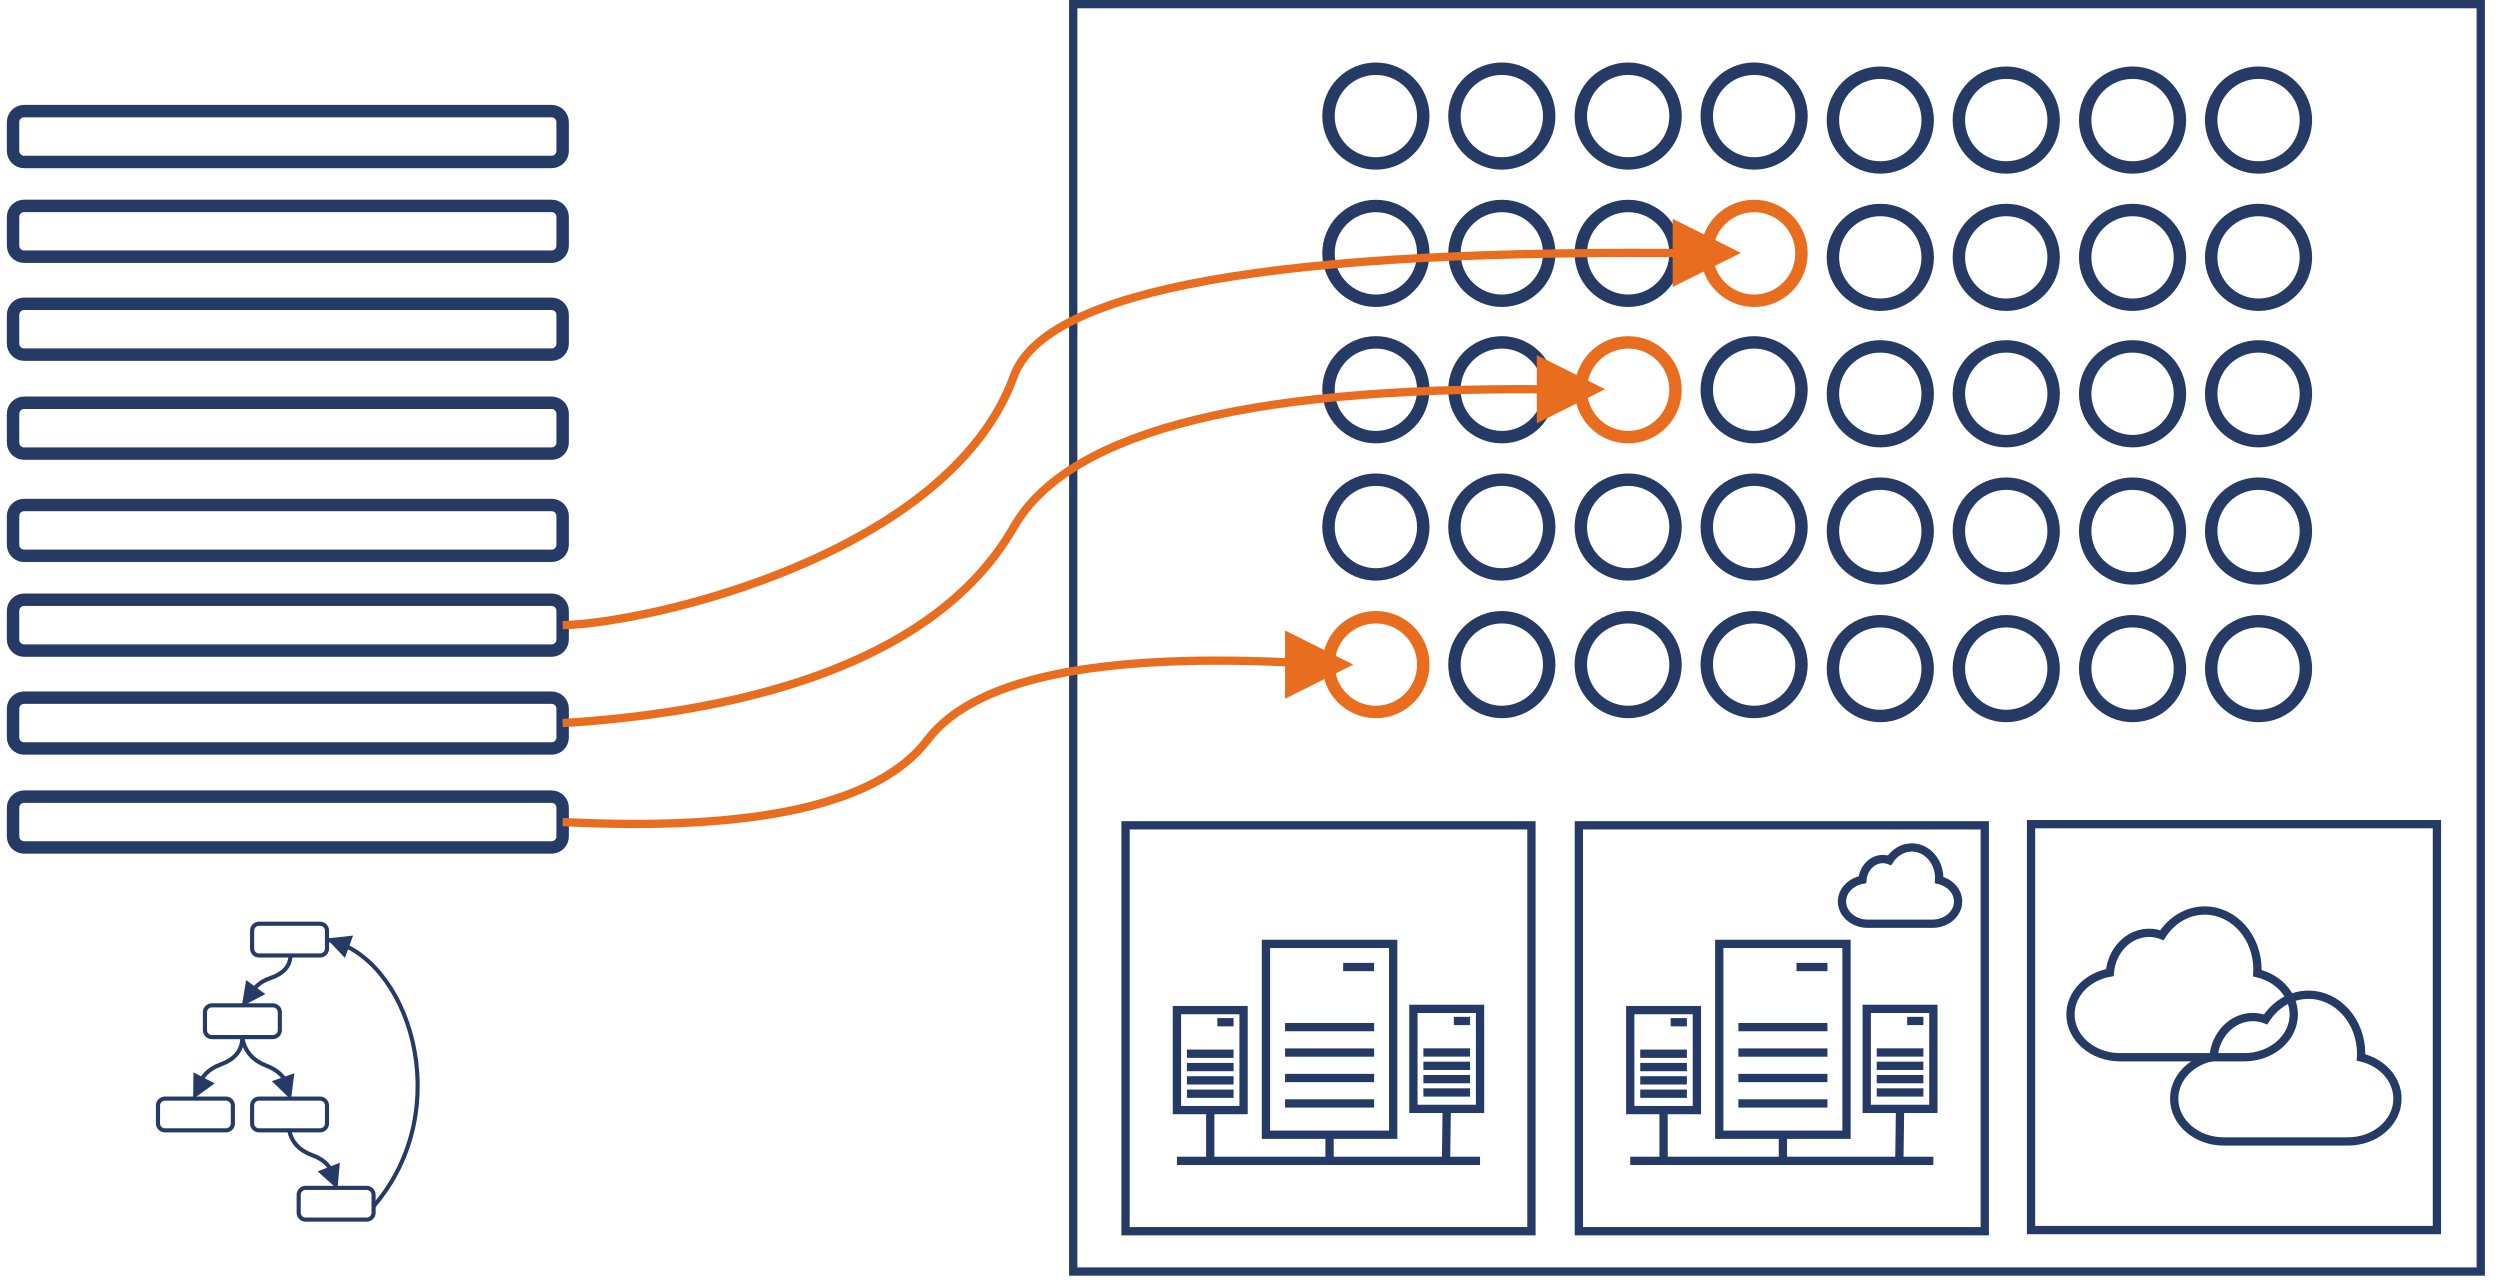 <?xml version="1.0" encoding="UTF-8" standalone="no"?>
<!DOCTYPE svg PUBLIC "-//W3C//DTD SVG 1.1//EN" "http://www.w3.org/Graphics/SVG/1.1/DTD/svg11.dtd">
<svg version="1.1" xmlns="http://www.w3.org/2000/svg" xmlns:xlink="http://www.w3.org/1999/xlink" preserveAspectRatio="xMidYMid meet" viewBox="40.096 182.63 599.93 309.812" width="595.43" height="305.81"><defs><path d="M297.41 183.63L637.03 183.63L637.03 315.55L637.03 489.44L297.41 489.44L297.41 183.63Z" id="a5XyPseaZB"></path><path d="M92.98 447.71C93.9 447.71 94.64 448.46 94.64 449.38C94.64 450.58 94.64 452.51 94.64 453.71C94.64 454.63 93.9 455.37 92.98 455.37C89.7 455.37 81.52 455.37 78.24 455.37C77.32 455.37 76.57 454.63 76.57 453.71C76.57 452.51 76.57 450.58 76.57 449.38C76.57 448.46 77.32 447.71 78.24 447.71C81.52 447.71 89.7 447.71 92.98 447.71Z" id="dpd3TsC4m"></path><path d="M115.68 447.71C116.6 447.71 117.35 448.46 117.35 449.38C117.35 450.58 117.35 452.51 117.35 453.71C117.35 454.63 116.6 455.37 115.68 455.37C112.4 455.37 104.22 455.37 100.94 455.37C100.02 455.37 99.28 454.63 99.28 453.71C99.28 452.51 99.28 450.58 99.28 449.38C99.28 448.46 100.02 447.71 100.94 447.71C104.22 447.71 112.4 447.71 115.68 447.71Z" id="b8WGssOdWg"></path><path d="M126.93 469.25C127.85 469.25 128.59 470 128.59 470.92C128.59 472.12 128.59 474.05 128.59 475.25C128.59 476.17 127.85 476.91 126.93 476.91C123.65 476.91 115.47 476.91 112.19 476.91C111.27 476.91 110.52 476.17 110.52 475.25C110.52 474.05 110.52 472.12 110.52 470.92C110.52 470 111.27 469.25 112.19 469.25C115.47 469.25 123.65 469.25 126.93 469.25Z" id="a2oxjY8vmQ"></path><path d="M104.3 425.21C105.22 425.21 105.97 425.95 105.97 426.87C105.97 428.07 105.97 430 105.97 431.2C105.97 432.12 105.22 432.87 104.3 432.87C101.02 432.87 92.84 432.87 89.56 432.87C88.64 432.87 87.9 432.12 87.9 431.2C87.9 430 87.9 428.07 87.9 426.87C87.9 425.95 88.64 425.21 89.56 425.21C92.84 425.21 101.02 425.21 104.3 425.21Z" id="aCTdJQYhl"></path><path d="M86.2 445.44C86.79 442.58 88.61 440.6 91.68 439.48C95.1 438.24 96.85 436.11 96.93 433.11" id="a6entnexon"></path><path d="M96.91 433.11C97.53 436.3 99.45 438.51 102.69 439.76C106.3 441.15 108.15 443.52 108.23 446.87" id="c1FB7Hu1Wy"></path><path d="M108.23 455.37C108.82 458.23 110.64 460.21 113.71 461.33C117.13 462.57 118.88 464.7 118.96 467.7" id="c2kf3lNyL4"></path><path d="M117.35 409.35C137.01 413.16 149.15 450.05 128.47 473.83" id="a4sJ3MdTba"></path><path d="M120.45 408.73L123.65 408.37L122.66 411.07L121.67 413.77L119.46 411.43L117.26 409.09L120.45 408.73Z" id="pbmHnmZQI"></path><path d="M85.09 444.6L85.14 441.39L87.69 442.71L90.24 444.04L87.64 445.93L85.04 447.81L85.09 444.6Z" id="a2VTHpYDV"></path><path d="M109.06 444.79L109.47 441.6L106.75 442.55L104.04 443.5L106.35 445.74L108.66 447.97L109.06 444.79Z" id="b3AmDRQ0r"></path><path d="M120.16 466.38L120.45 463.18L117.78 464.23L115.1 465.27L117.48 467.42L119.87 469.58L120.16 466.38Z" id="a2JvGjrABz"></path><path d="M115.68 405.52C116.6 405.52 117.35 406.26 117.35 407.18C117.35 408.38 117.35 410.31 117.35 411.51C117.35 412.43 116.6 413.18 115.68 413.18C112.4 413.18 104.22 413.18 100.94 413.18C100.02 413.18 99.28 412.43 99.28 411.51C99.28 410.31 99.28 408.38 99.28 407.18C99.28 406.26 100.02 405.52 100.94 405.52C104.22 405.52 112.4 405.52 115.68 405.52Z" id="hCro5KSbP"></path><path d="M98.66 423.73C99.19 421.29 100.88 419.59 103.7 418.63C106.85 417.57 108.47 415.75 108.54 413.18" id="bdHiOiqgL"></path><path d="M97.31 422.29L97.83 419.12L100.16 420.81L102.48 422.5L99.63 423.98L96.78 425.46L97.31 422.29Z" id="b2BM8DVENa"></path><path d="M442.74 276.68C442.74 282.99 437.62 288.11 431.31 288.11C425 288.11 419.88 282.99 419.88 276.68C419.88 270.37 425 265.24 431.31 265.24C437.62 265.24 442.74 270.37 442.74 276.68Z" id="a8W8gaT2D"></path><path d="M473.13 276.68C473.13 282.99 468.01 288.11 461.7 288.11C455.39 288.11 450.27 282.99 450.27 276.68C450.27 270.37 455.39 265.24 461.7 265.24C468.01 265.24 473.13 270.37 473.13 276.68Z" id="b7pA1cjfqD"></path><path d="M473.13 309.8C473.13 316.11 468.01 321.23 461.7 321.23C455.39 321.23 450.27 316.11 450.27 309.8C450.27 303.49 455.39 298.37 461.7 298.37C468.01 298.37 473.13 303.49 473.13 309.8Z" id="a3tu82j2zy"></path><path d="M442.74 309.8C442.74 316.11 437.62 321.23 431.31 321.23C425 321.23 419.88 316.11 419.88 309.8C419.88 303.49 425 298.37 431.31 298.37C437.62 298.37 442.74 303.49 442.74 309.8Z" id="f4wZBCNRe"></path><path d="M381.87 276.68C381.87 282.99 376.74 288.11 370.43 288.11C364.12 288.11 359 282.99 359 276.68C359 270.37 364.12 265.24 370.43 265.24C376.74 265.24 381.87 270.37 381.87 276.68Z" id="a1QGgyWWgT"></path><path d="M412.26 276.68C412.26 282.99 407.14 288.11 400.83 288.11C394.52 288.11 389.39 282.99 389.39 276.68C389.39 270.37 394.52 265.24 400.83 265.24C407.14 265.24 412.26 270.37 412.26 276.68Z" id="chdc5Ehpc"></path><path d="M412.26 309.8C412.26 316.11 407.14 321.23 400.83 321.23C394.52 321.23 389.39 316.11 389.39 309.8C389.39 303.49 394.52 298.37 400.83 298.37C407.14 298.37 412.26 303.49 412.26 309.8Z" id="d1z9CiNEzS"></path><path d="M381.87 309.8C381.87 316.11 376.74 321.23 370.43 321.23C364.12 321.23 359 316.11 359 309.8C359 303.49 364.12 298.37 370.43 298.37C376.74 298.37 381.87 303.49 381.87 309.8Z" id="btcmNi9YJ"></path><path d="M442.74 342.99C442.74 349.3 437.62 354.42 431.31 354.42C425 354.42 419.88 349.3 419.88 342.99C419.88 336.68 425 331.56 431.31 331.56C437.62 331.56 442.74 336.68 442.74 342.99Z" id="aaU0uEkqf"></path><path d="M473.13 342.99C473.13 349.3 468.01 354.42 461.7 354.42C455.39 354.42 450.27 349.3 450.27 342.99C450.27 336.68 455.39 331.56 461.7 331.56C468.01 331.56 473.13 336.68 473.13 342.99Z" id="a1RjmJmK6J"></path><path d="M381.87 342.99C381.87 349.3 376.74 354.42 370.43 354.42C364.12 354.42 359 349.3 359 342.99C359 336.68 364.12 331.56 370.43 331.56C376.74 331.56 381.87 336.68 381.87 342.99Z" id="dFmzeyRjH"></path><path d="M412.26 342.99C412.26 349.3 407.14 354.42 400.83 354.42C394.52 354.42 389.39 349.3 389.39 342.99C389.39 336.68 394.52 331.56 400.83 331.56C407.14 331.56 412.26 336.68 412.26 342.99Z" id="bO8DeP8np"></path><path d="M310.03 381.77L407.97 381.77L407.97 424.02L407.97 479.71L310.03 479.71L310.03 381.77Z" id="c1OgzPsYP"></path><path d="M343.91 410.38L374.61 410.38L374.61 456.43L343.91 456.43L343.91 410.38Z" id="cvykCLyyn"></path><path d="M370.01 430.46L348.52 430.46" id="a1vLhNbp93"></path><path d="M370.01 436.6L348.52 436.6" id="b10ssQrqSA"></path><path d="M370.01 448.88L348.52 448.88" id="d1MRMGUCu8"></path><path d="M370.01 442.74L348.52 442.74" id="fzO7u1XUh"></path><path d="M395.57 462.73L322.43 462.73" id="h34soPfRp"></path><path d="M359.26 462.73L359.26 456.4" id="a3JQwN0Nvl"></path><path d="M370.01 415.96L362.54 415.96" id="e2BuU0YGyQ"></path><path d="M379.49 426.06L395.57 426.06L395.57 450.19L379.49 450.19L379.49 426.06Z" id="h6cYoBIM7"></path><path d="M393.16 436.58L381.9 436.58" id="c6d2t5SaaT"></path><path d="M393.16 439.8L381.9 439.8" id="a2EAqiYPZR"></path><path d="M393.16 446.23L381.9 446.23" id="bStQvL24a"></path><path d="M393.16 443.01L381.9 443.01" id="mv5JoHnET"></path><path d="M387.36 462.73L387.53 450.17" id="a1bDlglai6"></path><path d="M393.16 428.98L389.25 428.98" id="ahTz3O9mV"></path><path d="M322.43 426.36L338.51 426.36L338.51 450.48L322.43 450.48L322.43 426.36Z" id="e18DM5NRva"></path><path d="M336.1 436.88L324.84 436.88" id="f1jFtzJ4uE"></path><path d="M336.1 440.1L324.84 440.1" id="g1iv8AQ3EA"></path><path d="M336.1 446.53L324.84 446.53" id="g1t0pWg2Rz"></path><path d="M336.1 443.31L324.84 443.31" id="cF0nhot4"></path><path d="M330.47 462.73L330.47 453.61L330.47 450.47" id="c5a8pWWghg"></path><path d="M336.1 429.28L332.19 429.28" id="bg6lGkyKM"></path><path d="M419.41 381.77L517.35 381.77L517.35 424.02L517.35 479.71L419.41 479.71L419.41 381.77Z" id="bjz9I67Gc"></path><path d="M453.29 410.38L483.99 410.38L483.99 456.43L453.29 456.43L453.29 410.38Z" id="b3KeH1V2E"></path><path d="M479.39 430.46L457.9 430.46" id="f5DfEqhUJM"></path><path d="M479.39 436.6L457.9 436.6" id="bZhawvkpS"></path><path d="M479.39 448.88L457.9 448.88" id="a4ji7LBnze"></path><path d="M479.39 442.74L457.9 442.74" id="i4PA5DtQb"></path><path d="M504.95 462.73L431.81 462.73" id="am5FAlMs7"></path><path d="M468.64 462.73L468.64 456.4" id="aHB4nG120"></path><path d="M479.39 415.96L471.92 415.96" id="cFPaUaffz"></path><path d="M488.87 426.06L504.95 426.06L504.95 450.19L488.87 450.19L488.87 426.06Z" id="b7z5FZ0EfT"></path><path d="M502.54 436.58L491.28 436.58" id="a8U9Rc21A"></path><path d="M502.54 439.8L491.28 439.8" id="d4gN9TvEoi"></path><path d="M502.54 446.23L491.28 446.23" id="asVBIcBd5"></path><path d="M502.54 443.01L491.28 443.01" id="ak45ygyQk"></path><path d="M496.74 462.73L496.91 450.17" id="a12AfLEEUp"></path><path d="M502.54 428.98L498.63 428.98" id="a1kJh3MA8c"></path><path d="M431.81 426.36L447.89 426.36L447.89 450.48L431.81 450.48L431.81 426.36Z" id="a3iKWTy1ng"></path><path d="M445.48 436.88L434.22 436.88" id="b8jH4w0Ka"></path><path d="M445.48 440.1L434.22 440.1" id="c3PiVZU8W"></path><path d="M445.48 446.53L434.22 446.53" id="axJIpXBEe"></path><path d="M445.48 443.31L434.22 443.31" id="e2EyHoMsxz"></path><path d="M439.85 462.73L439.85 453.61L439.85 450.47" id="b67coN62xJ"></path><path d="M445.48 429.28L441.57 429.28" id="byQgbwA5I"></path><path d="M499.75 387.11C503.4 387.11 506.36 390.43 506.36 394.51C506.36 394.67 506.35 394.82 506.34 394.97C508.98 395.6 510.92 397.68 510.92 400.15C510.92 400.15 510.92 400.15 510.92 400.15C510.92 403.11 508.14 405.52 504.7 405.52C503.14 405.52 490.68 405.52 489.12 405.52C485.69 405.52 482.9 403.11 482.9 400.15C482.9 400.15 482.9 400.15 482.9 400.15C482.9 397.57 485.02 395.41 487.83 394.9C488.09 392.1 490.2 389.91 492.76 389.91C493.33 389.91 493.87 390.02 494.37 390.21C495.57 388.34 497.53 387.11 499.75 387.11Z" id="flhEWe16O"></path><path d="M528.52 381.49L626.45 381.49L626.45 423.74L626.45 479.43L528.52 479.43L528.52 381.49Z" id="b4w0BZ8kW"></path><path d="M570.44 402.33C577.46 402.33 583.15 408.7 583.15 416.56C583.15 416.86 583.14 417.16 583.12 417.45C588.19 418.64 591.91 422.65 591.91 427.4C591.91 427.4 591.91 427.4 591.91 427.4C591.91 433.11 586.56 437.73 579.96 437.73C576.97 437.73 552.99 437.73 549.99 437.73C543.39 437.73 538.04 433.11 538.04 427.4C538.04 427.4 538.04 427.4 538.04 427.4C538.04 422.43 542.1 418.29 547.52 417.31C548 411.92 552.06 407.71 557 407.71C558.08 407.71 559.13 407.91 560.1 408.29C562.4 404.68 566.18 402.33 570.44 402.33Z" id="bTo9ofyTc"></path><path d="M595.46 422.65C602.48 422.65 608.17 429.02 608.17 436.89C608.17 437.18 608.16 437.48 608.14 437.77C613.21 438.96 616.93 442.97 616.93 447.73C616.93 447.73 616.93 447.73 616.93 447.73C616.93 453.43 611.58 458.05 604.98 458.05C601.99 458.05 578.01 458.05 575.01 458.05C568.41 458.05 563.06 453.43 563.06 447.73C563.06 447.73 563.06 447.73 563.06 447.73C563.06 442.76 567.12 438.61 572.54 437.63C573.02 432.24 577.08 428.03 582.02 428.03C583.1 428.03 584.15 428.24 585.12 428.61C587.42 425 591.2 422.65 595.46 422.65Z" id="ci60ZhlPr"></path><path d="M564.45 277.64C564.45 283.95 559.33 289.08 553.02 289.08C546.71 289.08 541.58 283.95 541.58 277.64C541.58 271.33 546.71 266.21 553.02 266.21C559.33 266.21 564.45 271.33 564.45 277.64Z" id="a1f1M5O1Ps"></path><path d="M594.84 277.64C594.84 283.95 589.72 289.08 583.41 289.08C577.1 289.08 571.98 283.95 571.98 277.64C571.98 271.33 577.1 266.21 583.41 266.21C589.72 266.21 594.84 271.33 594.84 277.64Z" id="aV1oSo3ay"></path><path d="M594.84 310.76C594.84 317.07 589.72 322.2 583.41 322.2C577.1 322.2 571.98 317.07 571.98 310.76C571.98 304.45 577.1 299.33 583.41 299.33C589.72 299.33 594.84 304.45 594.84 310.76Z" id="c1fTLmixzy"></path><path d="M564.45 310.76C564.45 317.07 559.33 322.2 553.02 322.2C546.71 322.2 541.58 317.07 541.58 310.76C541.58 304.45 546.71 299.33 553.02 299.33C559.33 299.33 564.45 304.45 564.45 310.76Z" id="cJ0jNmiyM"></path><path d="M503.58 277.64C503.58 283.95 498.45 289.08 492.14 289.08C485.83 289.08 480.71 283.95 480.71 277.64C480.71 271.33 485.83 266.21 492.14 266.21C498.45 266.21 503.58 271.33 503.58 277.64Z" id="f3o6bWCgt"></path><path d="M533.97 277.64C533.97 283.95 528.84 289.08 522.53 289.08C516.23 289.08 511.1 283.95 511.1 277.64C511.1 271.33 516.23 266.21 522.53 266.21C528.84 266.21 533.97 271.33 533.97 277.64Z" id="b2dw4s8JzX"></path><path d="M533.97 310.76C533.97 317.07 528.84 322.2 522.53 322.2C516.23 322.2 511.1 317.07 511.1 310.76C511.1 304.45 516.23 299.33 522.53 299.33C528.84 299.33 533.97 304.45 533.97 310.76Z" id="a12KcCDEtW"></path><path d="M503.58 310.76C503.58 317.07 498.45 322.2 492.14 322.2C485.83 322.2 480.71 317.07 480.71 310.76C480.71 304.45 485.83 299.33 492.14 299.33C498.45 299.33 503.58 304.45 503.58 310.76Z" id="g23ag2a6yn"></path><path d="M564.45 343.95C564.45 350.26 559.33 355.39 553.02 355.39C546.71 355.39 541.58 350.26 541.58 343.95C541.58 337.65 546.71 332.52 553.02 332.52C559.33 332.52 564.45 337.65 564.45 343.95Z" id="aofBlIuLi"></path><path d="M594.84 343.95C594.84 350.26 589.72 355.39 583.41 355.39C577.1 355.39 571.98 350.26 571.98 343.95C571.98 337.65 577.1 332.52 583.41 332.52C589.72 332.52 594.84 337.65 594.84 343.95Z" id="a1Gw70nkmD"></path><path d="M503.58 343.95C503.58 350.26 498.45 355.39 492.14 355.39C485.83 355.39 480.71 350.26 480.71 343.95C480.71 337.65 485.83 332.52 492.14 332.52C498.45 332.52 503.58 337.65 503.58 343.95Z" id="g39MyFzI4"></path><path d="M533.97 343.95C533.97 350.26 528.84 355.39 522.53 355.39C516.23 355.39 511.1 350.26 511.1 343.95C511.1 337.65 516.23 332.52 522.53 332.52C528.84 332.52 533.97 337.65 533.97 343.95Z" id="dnCSFbR2q"></path><path d="M442.74 210.64C442.74 216.95 437.62 222.07 431.31 222.07C425 222.07 419.88 216.95 419.88 210.64C419.88 204.33 425 199.21 431.31 199.21C437.62 199.21 442.74 204.33 442.74 210.64Z" id="c4bt5Xyp4n"></path><path d="M473.13 210.64C473.13 216.95 468.01 222.07 461.7 222.07C455.39 222.07 450.27 216.95 450.27 210.64C450.27 204.33 455.39 199.21 461.7 199.21C468.01 199.21 473.13 204.33 473.13 210.64Z" id="b19cO5qK9x"></path><path d="M473.13 243.76C473.13 250.07 468.01 255.2 461.7 255.2C455.39 255.2 450.27 250.07 450.27 243.76C450.27 237.45 455.39 232.33 461.7 232.33C468.01 232.33 473.13 237.45 473.13 243.76Z" id="a3qKhlNbK"></path><path d="M442.74 243.76C442.74 250.07 437.62 255.2 431.31 255.2C425 255.2 419.88 250.07 419.88 243.76C419.88 237.45 425 232.33 431.31 232.33C437.62 232.33 442.74 237.45 442.74 243.76Z" id="ieTuWCpWR"></path><path d="M381.87 210.64C381.87 216.95 376.74 222.07 370.43 222.07C364.12 222.07 359 216.95 359 210.64C359 204.33 364.12 199.21 370.43 199.21C376.74 199.21 381.87 204.33 381.87 210.64Z" id="cf4ewB2Lj"></path><path d="M412.26 210.64C412.26 216.95 407.14 222.07 400.83 222.07C394.52 222.07 389.39 216.95 389.39 210.64C389.39 204.33 394.52 199.21 400.83 199.21C407.14 199.21 412.26 204.33 412.26 210.64Z" id="ac2ORluhh"></path><path d="M412.26 243.76C412.26 250.07 407.14 255.2 400.83 255.2C394.52 255.2 389.39 250.07 389.39 243.76C389.39 237.45 394.52 232.33 400.83 232.33C407.14 232.33 412.26 237.45 412.26 243.76Z" id="c2OEbhCch6"></path><path d="M381.87 243.76C381.87 250.07 376.74 255.2 370.43 255.2C364.12 255.2 359 250.07 359 243.76C359 237.45 364.12 232.33 370.43 232.33C376.74 232.33 381.87 237.45 381.87 243.76Z" id="bqhvlwDq"></path><path d="M564.45 211.61C564.45 217.92 559.33 223.04 553.02 223.04C546.71 223.04 541.58 217.92 541.58 211.61C541.58 205.3 546.71 200.17 553.02 200.17C559.33 200.17 564.45 205.3 564.45 211.61Z" id="a1aGATChQT"></path><path d="M594.84 211.61C594.84 217.92 589.72 223.04 583.41 223.04C577.1 223.04 571.98 217.92 571.98 211.61C571.98 205.3 577.1 200.17 583.41 200.17C589.72 200.17 594.84 205.3 594.84 211.61Z" id="c357gjR7Dg"></path><path d="M594.84 244.73C594.84 251.04 589.72 256.16 583.41 256.16C577.1 256.16 571.98 251.04 571.98 244.73C571.98 238.42 577.1 233.3 583.41 233.3C589.72 233.3 594.84 238.42 594.84 244.73Z" id="b2DNUikpZ"></path><path d="M564.45 244.73C564.45 251.04 559.33 256.16 553.02 256.16C546.71 256.16 541.58 251.04 541.58 244.73C541.58 238.42 546.71 233.3 553.02 233.3C559.33 233.3 564.45 238.42 564.45 244.73Z" id="a9gdIKDE2p"></path><path d="M503.58 211.61C503.58 217.92 498.45 223.04 492.14 223.04C485.83 223.04 480.71 217.92 480.71 211.61C480.71 205.3 485.83 200.17 492.14 200.17C498.45 200.17 503.58 205.3 503.58 211.61Z" id="g7nCDh2jcj"></path><path d="M533.97 211.61C533.97 217.92 528.84 223.04 522.53 223.04C516.23 223.04 511.1 217.92 511.1 211.61C511.1 205.3 516.23 200.17 522.53 200.17C528.84 200.17 533.97 205.3 533.97 211.61Z" id="aciUzmi8JG"></path><path d="M533.97 244.73C533.97 251.04 528.84 256.16 522.53 256.16C516.23 256.16 511.1 251.04 511.1 244.73C511.1 238.42 516.23 233.3 522.53 233.3C528.84 233.3 533.97 238.42 533.97 244.73Z" id="b4cFsXrmgO"></path><path d="M503.58 244.73C503.58 251.04 498.45 256.16 492.14 256.16C485.83 256.16 480.71 251.04 480.71 244.73C480.71 238.42 485.83 233.3 492.14 233.3C498.45 233.3 503.58 238.42 503.58 244.73Z" id="e1u127wKqF"></path><path d="M171.54 209.44C173.02 209.44 174.21 210.64 174.21 212.11C174.21 212.74 174.21 214.3 174.21 216.8C174.21 218 174.21 218.74 174.21 219.04C174.21 220.51 173.02 221.71 171.54 221.71C145.55 221.71 70.25 221.71 44.26 221.71C42.79 221.71 41.6 220.51 41.6 219.04C41.6 217.12 41.6 214.03 41.6 212.11C41.6 210.64 42.79 209.44 44.26 209.44C70.25 209.44 145.55 209.44 171.54 209.44Z" id="a87gTlmB3"></path><path d="M171.54 232.31C173.02 232.31 174.21 233.5 174.21 234.98C174.21 235.6 174.21 237.16 174.21 239.67C174.21 240.86 174.21 241.61 174.21 241.91C174.21 243.38 173.02 244.57 171.54 244.57C145.55 244.57 70.25 244.57 44.26 244.57C42.79 244.57 41.6 243.38 41.6 241.91C41.6 239.99 41.6 236.89 41.6 234.98C41.6 233.5 42.79 232.31 44.26 232.31C70.25 232.31 145.55 232.31 171.54 232.31Z" id="a83XFR4Xs"></path><path d="M171.54 255.93C173.02 255.93 174.21 257.13 174.21 258.6C174.21 259.23 174.21 260.79 174.21 263.29C174.21 264.49 174.21 265.23 174.21 265.53C174.21 267 173.02 268.2 171.54 268.2C145.55 268.2 70.25 268.2 44.26 268.2C42.79 268.2 41.6 267 41.6 265.53C41.6 263.61 41.6 260.52 41.6 258.6C41.6 257.13 42.79 255.93 44.26 255.93C70.25 255.93 145.55 255.93 171.54 255.93Z" id="a1hqbQ0amj"></path><path d="M171.54 279.81C173.02 279.81 174.21 281.01 174.21 282.48C174.21 283.11 174.21 284.67 174.21 287.17C174.21 288.37 174.21 289.11 174.21 289.41C174.21 290.89 173.02 292.08 171.54 292.08C145.55 292.08 70.25 292.08 44.26 292.08C42.79 292.08 41.6 290.89 41.6 289.41C41.6 287.49 41.6 284.4 41.6 282.48C41.6 281.01 42.79 279.81 44.26 279.81C70.25 279.81 145.55 279.81 171.54 279.81Z" id="b1evPWfj6T"></path><path d="M171.54 304.48C173.02 304.48 174.21 305.67 174.21 307.14C174.21 307.77 174.21 309.33 174.21 311.84C174.21 313.03 174.21 313.78 174.21 314.08C174.21 315.55 173.02 316.74 171.54 316.74C145.55 316.74 70.25 316.74 44.26 316.74C42.79 316.74 41.6 315.55 41.6 314.08C41.6 312.16 41.6 309.06 41.6 307.14C41.6 305.67 42.79 304.48 44.26 304.48C70.25 304.48 145.55 304.48 171.54 304.48Z" id="ePEDtwbV"></path><path d="M171.54 327.34C173.02 327.34 174.21 328.54 174.21 330.01C174.21 330.63 174.21 332.2 174.21 334.7C174.21 335.9 174.21 336.64 174.21 336.94C174.21 338.41 173.02 339.61 171.54 339.61C145.55 339.61 70.25 339.61 44.26 339.61C42.79 339.61 41.6 338.41 41.6 336.94C41.6 335.02 41.6 331.93 41.6 330.01C41.6 328.54 42.79 327.34 44.26 327.34C70.25 327.34 145.55 327.34 171.54 327.34Z" id="bdmymUy8v"></path><path d="M171.54 350.97C173.02 350.97 174.21 352.16 174.21 353.63C174.21 354.26 174.21 355.82 174.21 358.32C174.21 359.52 174.21 360.27 174.21 360.56C174.21 362.04 173.02 363.23 171.54 363.23C145.55 363.23 70.25 363.23 44.26 363.23C42.79 363.23 41.6 362.04 41.6 360.56C41.6 358.65 41.6 355.55 41.6 353.63C41.6 352.16 42.79 350.97 44.26 350.97C70.25 350.97 145.55 350.97 171.54 350.97Z" id="aEMqSTvTr"></path><path d="M171.54 374.85C173.02 374.85 174.21 376.04 174.21 377.51C174.21 378.14 174.21 379.7 174.21 382.21C174.21 383.4 174.21 384.15 174.21 384.45C174.21 385.92 173.02 387.11 171.54 387.11C145.55 387.11 70.25 387.11 44.26 387.11C42.79 387.11 41.6 385.92 41.6 384.45C41.6 382.53 41.6 379.43 41.6 377.51C41.6 376.04 42.79 374.85 44.26 374.85C70.25 374.85 145.55 374.85 171.54 374.85Z" id="ao5gYqtWZ"></path><path d="M359 342.99C306.36 339.5 274.12 345.55 262.28 361.12C250.44 376.69 221.08 383.31 174.21 380.98" id="daic0tBQ7"></path><path d="M419.41 276.68C342.04 275.15 296.59 286.19 283.06 309.8C262.76 345.21 211.57 354.79 174.21 357.1" id="aNPamUaUW"></path><path d="M450.27 243.76C346.41 242.47 290.67 252.36 283.06 273.43C267.56 316.34 195.08 333.05 174.21 333.47" id="g5wdaH8aQ"></path><path d="M356.75 338.87L348.52 334.76L348.52 342.99L348.52 351.22L356.75 347.11L364.98 342.99L356.75 338.87Z" id="c6TvWgxqTw"></path><path d="M417.5 272.42L409.26 268.31L409.26 276.54L409.26 284.77L417.5 280.65L425.73 276.54L417.5 272.42Z" id="a626VgFiW"></path><path d="M450.27 239.54L442.04 235.42L442.04 243.65L442.04 251.88L450.27 247.77L458.5 243.65L450.27 239.54Z" id="g4jAbog05"></path></defs><g><g><g><use xlink:href="#a5XyPseaZB" opacity="0.35" fill-opacity="0" stroke="#253a65" stroke-width="2" stroke-opacity="1"></use></g></g><g><g><use xlink:href="#dpd3TsC4m" opacity="1" fill-opacity="0" stroke="#253a65" stroke-width="1" stroke-opacity="1"></use></g></g><g><g><use xlink:href="#b8WGssOdWg" opacity="1" fill-opacity="0" stroke="#253a65" stroke-width="1" stroke-opacity="1"></use></g></g><g><g><use xlink:href="#a2oxjY8vmQ" opacity="1" fill-opacity="0" stroke="#253a65" stroke-width="1" stroke-opacity="1"></use></g></g><g><g><use xlink:href="#aCTdJQYhl" opacity="1" fill-opacity="0" stroke="#253a65" stroke-width="1" stroke-opacity="1"></use></g></g><g><g><use xlink:href="#a6entnexon" opacity="1" fill-opacity="0" stroke="#253a65" stroke-width="1" stroke-opacity="1"></use></g></g><g><g><use xlink:href="#c1FB7Hu1Wy" opacity="1" fill-opacity="0" stroke="#253a65" stroke-width="1" stroke-opacity="1"></use></g></g><g><g><use xlink:href="#c2kf3lNyL4" opacity="1" fill-opacity="0" stroke="#253a65" stroke-width="1" stroke-opacity="1"></use></g></g><g><g><use xlink:href="#a4sJ3MdTba" opacity="1" fill-opacity="0" stroke="#253a65" stroke-width="1" stroke-opacity="1"></use></g></g><g><use xlink:href="#pbmHnmZQI" opacity="1" fill="#253a65" fill-opacity="1"></use></g><g><use xlink:href="#a2VTHpYDV" opacity="1" fill="#253a65" fill-opacity="1"></use></g><g><use xlink:href="#b3AmDRQ0r" opacity="1" fill="#253a65" fill-opacity="1"></use></g><g><use xlink:href="#a2JvGjrABz" opacity="1" fill="#253a65" fill-opacity="1"></use></g><g><g><use xlink:href="#hCro5KSbP" opacity="1" fill-opacity="0" stroke="#253a65" stroke-width="1" stroke-opacity="1"></use></g></g><g><g><use xlink:href="#bdHiOiqgL" opacity="1" fill-opacity="0" stroke="#253a65" stroke-width="1" stroke-opacity="1"></use></g></g><g><use xlink:href="#b2BM8DVENa" opacity="1" fill="#253a65" fill-opacity="1"></use></g><g><g><use xlink:href="#a8W8gaT2D" opacity="1" fill-opacity="0" stroke="#e86d1f" stroke-width="3" stroke-opacity="1"></use></g></g><g><g><use xlink:href="#b7pA1cjfqD" opacity="1" fill-opacity="0" stroke="#253a65" stroke-width="3" stroke-opacity="1"></use></g></g><g><g><use xlink:href="#a3tu82j2zy" opacity="1" fill-opacity="0" stroke="#253a65" stroke-width="3" stroke-opacity="1"></use></g></g><g><g><use xlink:href="#f4wZBCNRe" opacity="1" fill-opacity="0" stroke="#253a65" stroke-width="3" stroke-opacity="1"></use></g></g><g><g><use xlink:href="#a1QGgyWWgT" opacity="1" fill-opacity="0" stroke="#253a65" stroke-width="3" stroke-opacity="1"></use></g></g><g><g><use xlink:href="#chdc5Ehpc" opacity="1" fill-opacity="0" stroke="#253a65" stroke-width="3" stroke-opacity="1"></use></g></g><g><g><use xlink:href="#d1z9CiNEzS" opacity="1" fill-opacity="0" stroke="#253a65" stroke-width="3" stroke-opacity="1"></use></g></g><g><g><use xlink:href="#btcmNi9YJ" opacity="1" fill-opacity="0" stroke="#253a65" stroke-width="3" stroke-opacity="1"></use></g></g><g><g><use xlink:href="#aaU0uEkqf" opacity="1" fill-opacity="0" stroke="#253a65" stroke-width="3" stroke-opacity="1"></use></g></g><g><g><use xlink:href="#a1RjmJmK6J" opacity="1" fill-opacity="0" stroke="#253a65" stroke-width="3" stroke-opacity="1"></use></g></g><g><g><use xlink:href="#dFmzeyRjH" opacity="1" fill-opacity="0" stroke="#e86d1f" stroke-width="3" stroke-opacity="1"></use></g></g><g><g><use xlink:href="#bO8DeP8np" opacity="1" fill-opacity="0" stroke="#253a65" stroke-width="3" stroke-opacity="1"></use></g></g><g><g><use xlink:href="#c1OgzPsYP" opacity="0.7" fill-opacity="0" stroke="#253a65" stroke-width="2" stroke-opacity="1"></use></g></g><g><g><use xlink:href="#cvykCLyyn" opacity="0.7" fill-opacity="0" stroke="#253a65" stroke-width="2" stroke-opacity="1"></use></g></g><g><g><use xlink:href="#a1vLhNbp93" opacity="0.7" fill-opacity="0" stroke="#253a65" stroke-width="2" stroke-opacity="1"></use></g></g><g><g><use xlink:href="#b10ssQrqSA" opacity="0.7" fill-opacity="0" stroke="#253a65" stroke-width="2" stroke-opacity="1"></use></g></g><g><g><use xlink:href="#d1MRMGUCu8" opacity="0.7" fill-opacity="0" stroke="#253a65" stroke-width="2" stroke-opacity="1"></use></g></g><g><g><use xlink:href="#fzO7u1XUh" opacity="0.7" fill-opacity="0" stroke="#253a65" stroke-width="2" stroke-opacity="1"></use></g></g><g><g><use xlink:href="#h34soPfRp" opacity="0.7" fill-opacity="0" stroke="#253a65" stroke-width="2" stroke-opacity="1"></use></g></g><g><g><use xlink:href="#a3JQwN0Nvl" opacity="0.7" fill-opacity="0" stroke="#253a65" stroke-width="2" stroke-opacity="1"></use></g></g><g><g><use xlink:href="#e2BuU0YGyQ" opacity="0.7" fill-opacity="0" stroke="#253a65" stroke-width="2" stroke-opacity="1"></use></g></g><g><g><use xlink:href="#h6cYoBIM7" opacity="0.7" fill-opacity="0" stroke="#253a65" stroke-width="2" stroke-opacity="1"></use></g></g><g><g><use xlink:href="#c6d2t5SaaT" opacity="0.7" fill-opacity="0" stroke="#253a65" stroke-width="2" stroke-opacity="1"></use></g></g><g><g><use xlink:href="#a2EAqiYPZR" opacity="0.7" fill-opacity="0" stroke="#253a65" stroke-width="2" stroke-opacity="1"></use></g></g><g><g><use xlink:href="#bStQvL24a" opacity="0.7" fill-opacity="0" stroke="#253a65" stroke-width="2" stroke-opacity="1"></use></g></g><g><g><use xlink:href="#mv5JoHnET" opacity="0.7" fill-opacity="0" stroke="#253a65" stroke-width="2" stroke-opacity="1"></use></g></g><g><g><use xlink:href="#a1bDlglai6" opacity="0.7" fill-opacity="0" stroke="#253a65" stroke-width="2" stroke-opacity="1"></use></g></g><g><g><use xlink:href="#ahTz3O9mV" opacity="0.7" fill-opacity="0" stroke="#253a65" stroke-width="2" stroke-opacity="1"></use></g></g><g><g><use xlink:href="#e18DM5NRva" opacity="0.7" fill-opacity="0" stroke="#253a65" stroke-width="2" stroke-opacity="1"></use></g></g><g><g><use xlink:href="#f1jFtzJ4uE" opacity="0.7" fill-opacity="0" stroke="#253a65" stroke-width="2" stroke-opacity="1"></use></g></g><g><g><use xlink:href="#g1iv8AQ3EA" opacity="0.7" fill-opacity="0" stroke="#253a65" stroke-width="2" stroke-opacity="1"></use></g></g><g><g><use xlink:href="#g1t0pWg2Rz" opacity="0.7" fill-opacity="0" stroke="#253a65" stroke-width="2" stroke-opacity="1"></use></g></g><g><g><use xlink:href="#cF0nhot4" opacity="0.7" fill-opacity="0" stroke="#253a65" stroke-width="2" stroke-opacity="1"></use></g></g><g><g><use xlink:href="#c5a8pWWghg" opacity="0.7" fill-opacity="0" stroke="#253a65" stroke-width="2" stroke-opacity="1"></use></g></g><g><g><use xlink:href="#bg6lGkyKM" opacity="0.7" fill-opacity="0" stroke="#253a65" stroke-width="2" stroke-opacity="1"></use></g></g><g><g><use xlink:href="#bjz9I67Gc" opacity="0.7" fill-opacity="0" stroke="#253a65" stroke-width="2" stroke-opacity="1"></use></g></g><g><g><use xlink:href="#b3KeH1V2E" opacity="0.7" fill-opacity="0" stroke="#253a65" stroke-width="2" stroke-opacity="1"></use></g></g><g><g><use xlink:href="#f5DfEqhUJM" opacity="0.7" fill-opacity="0" stroke="#253a65" stroke-width="2" stroke-opacity="1"></use></g></g><g><g><use xlink:href="#bZhawvkpS" opacity="0.7" fill-opacity="0" stroke="#253a65" stroke-width="2" stroke-opacity="1"></use></g></g><g><g><use xlink:href="#a4ji7LBnze" opacity="0.7" fill-opacity="0" stroke="#253a65" stroke-width="2" stroke-opacity="1"></use></g></g><g><g><use xlink:href="#i4PA5DtQb" opacity="0.7" fill-opacity="0" stroke="#253a65" stroke-width="2" stroke-opacity="1"></use></g></g><g><g><use xlink:href="#am5FAlMs7" opacity="0.7" fill-opacity="0" stroke="#253a65" stroke-width="2" stroke-opacity="1"></use></g></g><g><g><use xlink:href="#aHB4nG120" opacity="0.7" fill-opacity="0" stroke="#253a65" stroke-width="2" stroke-opacity="1"></use></g></g><g><g><use xlink:href="#cFPaUaffz" opacity="0.7" fill-opacity="0" stroke="#253a65" stroke-width="2" stroke-opacity="1"></use></g></g><g><g><use xlink:href="#b7z5FZ0EfT" opacity="0.7" fill-opacity="0" stroke="#253a65" stroke-width="2" stroke-opacity="1"></use></g></g><g><g><use xlink:href="#a8U9Rc21A" opacity="0.7" fill-opacity="0" stroke="#253a65" stroke-width="2" stroke-opacity="1"></use></g></g><g><g><use xlink:href="#d4gN9TvEoi" opacity="0.7" fill-opacity="0" stroke="#253a65" stroke-width="2" stroke-opacity="1"></use></g></g><g><g><use xlink:href="#asVBIcBd5" opacity="0.7" fill-opacity="0" stroke="#253a65" stroke-width="2" stroke-opacity="1"></use></g></g><g><g><use xlink:href="#ak45ygyQk" opacity="0.7" fill-opacity="0" stroke="#253a65" stroke-width="2" stroke-opacity="1"></use></g></g><g><g><use xlink:href="#a12AfLEEUp" opacity="0.7" fill-opacity="0" stroke="#253a65" stroke-width="2" stroke-opacity="1"></use></g></g><g><g><use xlink:href="#a1kJh3MA8c" opacity="0.7" fill-opacity="0" stroke="#253a65" stroke-width="2" stroke-opacity="1"></use></g></g><g><g><use xlink:href="#a3iKWTy1ng" opacity="0.7" fill-opacity="0" stroke="#253a65" stroke-width="2" stroke-opacity="1"></use></g></g><g><g><use xlink:href="#b8jH4w0Ka" opacity="0.7" fill-opacity="0" stroke="#253a65" stroke-width="2" stroke-opacity="1"></use></g></g><g><g><use xlink:href="#c3PiVZU8W" opacity="0.7" fill-opacity="0" stroke="#253a65" stroke-width="2" stroke-opacity="1"></use></g></g><g><g><use xlink:href="#axJIpXBEe" opacity="0.7" fill-opacity="0" stroke="#253a65" stroke-width="2" stroke-opacity="1"></use></g></g><g><g><use xlink:href="#e2EyHoMsxz" opacity="0.7" fill-opacity="0" stroke="#253a65" stroke-width="2" stroke-opacity="1"></use></g></g><g><g><use xlink:href="#b67coN62xJ" opacity="0.7" fill-opacity="0" stroke="#253a65" stroke-width="2" stroke-opacity="1"></use></g></g><g><g><use xlink:href="#byQgbwA5I" opacity="0.7" fill-opacity="0" stroke="#253a65" stroke-width="2" stroke-opacity="1"></use></g></g><g><g><use xlink:href="#flhEWe16O" opacity="0.7" fill-opacity="0" stroke="#253a65" stroke-width="2" stroke-opacity="1"></use></g></g><g><g><use xlink:href="#b4w0BZ8kW" opacity="0.7" fill-opacity="0" stroke="#253a65" stroke-width="2" stroke-opacity="1"></use></g></g><g><g><use xlink:href="#bTo9ofyTc" opacity="0.7" fill-opacity="0" stroke="#253a65" stroke-width="2" stroke-opacity="1"></use></g></g><g><g><use xlink:href="#ci60ZhlPr" opacity="0.7" fill-opacity="0" stroke="#253a65" stroke-width="2" stroke-opacity="1"></use></g></g><g><g><use xlink:href="#a1f1M5O1Ps" opacity="1" fill-opacity="0" stroke="#253a65" stroke-width="3" stroke-opacity="1"></use></g></g><g><g><use xlink:href="#aV1oSo3ay" opacity="1" fill-opacity="0" stroke="#253a65" stroke-width="3" stroke-opacity="1"></use></g></g><g><g><use xlink:href="#c1fTLmixzy" opacity="1" fill-opacity="0" stroke="#253a65" stroke-width="3" stroke-opacity="1"></use></g></g><g><g><use xlink:href="#cJ0jNmiyM" opacity="1" fill-opacity="0" stroke="#253a65" stroke-width="3" stroke-opacity="1"></use></g></g><g><g><use xlink:href="#f3o6bWCgt" opacity="1" fill-opacity="0" stroke="#253a65" stroke-width="3" stroke-opacity="1"></use></g></g><g><g><use xlink:href="#b2dw4s8JzX" opacity="1" fill-opacity="0" stroke="#253a65" stroke-width="3" stroke-opacity="1"></use></g></g><g><g><use xlink:href="#a12KcCDEtW" opacity="1" fill-opacity="0" stroke="#253a65" stroke-width="3" stroke-opacity="1"></use></g></g><g><g><use xlink:href="#g23ag2a6yn" opacity="1" fill-opacity="0" stroke="#253a65" stroke-width="3" stroke-opacity="1"></use></g></g><g><g><use xlink:href="#aofBlIuLi" opacity="1" fill-opacity="0" stroke="#253a65" stroke-width="3" stroke-opacity="1"></use></g></g><g><g><use xlink:href="#a1Gw70nkmD" opacity="1" fill-opacity="0" stroke="#253a65" stroke-width="3" stroke-opacity="1"></use></g></g><g><g><use xlink:href="#g39MyFzI4" opacity="1" fill-opacity="0" stroke="#253a65" stroke-width="3" stroke-opacity="1"></use></g></g><g><g><use xlink:href="#dnCSFbR2q" opacity="1" fill-opacity="0" stroke="#253a65" stroke-width="3" stroke-opacity="1"></use></g></g><g><g><use xlink:href="#c4bt5Xyp4n" opacity="1" fill-opacity="0" stroke="#253a65" stroke-width="3" stroke-opacity="1"></use></g></g><g><g><use xlink:href="#b19cO5qK9x" opacity="1" fill-opacity="0" stroke="#253a65" stroke-width="3" stroke-opacity="1"></use></g></g><g><g><use xlink:href="#a3qKhlNbK" opacity="1" fill-opacity="0" stroke="#e86d1f" stroke-width="3" stroke-opacity="1"></use></g></g><g><g><use xlink:href="#ieTuWCpWR" opacity="1" fill-opacity="0" stroke="#253a65" stroke-width="3" stroke-opacity="1"></use></g></g><g><g><use xlink:href="#cf4ewB2Lj" opacity="1" fill-opacity="0" stroke="#253a65" stroke-width="3" stroke-opacity="1"></use></g></g><g><g><use xlink:href="#ac2ORluhh" opacity="1" fill-opacity="0" stroke="#253a65" stroke-width="3" stroke-opacity="1"></use></g></g><g><g><use xlink:href="#c2OEbhCch6" opacity="1" fill-opacity="0" stroke="#253a65" stroke-width="3" stroke-opacity="1"></use></g></g><g><g><use xlink:href="#bqhvlwDq" opacity="1" fill-opacity="0" stroke="#253a65" stroke-width="3" stroke-opacity="1"></use></g></g><g><g><use xlink:href="#a1aGATChQT" opacity="1" fill-opacity="0" stroke="#253a65" stroke-width="3" stroke-opacity="1"></use></g></g><g><g><use xlink:href="#c357gjR7Dg" opacity="1" fill-opacity="0" stroke="#253a65" stroke-width="3" stroke-opacity="1"></use></g></g><g><g><use xlink:href="#b2DNUikpZ" opacity="1" fill-opacity="0" stroke="#253a65" stroke-width="3" stroke-opacity="1"></use></g></g><g><g><use xlink:href="#a9gdIKDE2p" opacity="1" fill-opacity="0" stroke="#253a65" stroke-width="3" stroke-opacity="1"></use></g></g><g><g><use xlink:href="#g7nCDh2jcj" opacity="1" fill-opacity="0" stroke="#253a65" stroke-width="3" stroke-opacity="1"></use></g></g><g><g><use xlink:href="#aciUzmi8JG" opacity="1" fill-opacity="0" stroke="#253a65" stroke-width="3" stroke-opacity="1"></use></g></g><g><g><use xlink:href="#b4cFsXrmgO" opacity="1" fill-opacity="0" stroke="#253a65" stroke-width="3" stroke-opacity="1"></use></g></g><g><g><use xlink:href="#e1u127wKqF" opacity="1" fill-opacity="0" stroke="#253a65" stroke-width="3" stroke-opacity="1"></use></g></g><g><g><use xlink:href="#a87gTlmB3" opacity="0.7" fill-opacity="0" stroke="#253a65" stroke-width="3" stroke-opacity="1"></use></g></g><g><g><use xlink:href="#a83XFR4Xs" opacity="0.7" fill-opacity="0" stroke="#253a65" stroke-width="3" stroke-opacity="1"></use></g></g><g><g><use xlink:href="#a1hqbQ0amj" opacity="0.7" fill-opacity="0" stroke="#253a65" stroke-width="3" stroke-opacity="1"></use></g></g><g><g><use xlink:href="#b1evPWfj6T" opacity="0.7" fill-opacity="0" stroke="#253a65" stroke-width="3" stroke-opacity="1"></use></g></g><g><g><use xlink:href="#ePEDtwbV" opacity="0.7" fill-opacity="0" stroke="#253a65" stroke-width="3" stroke-opacity="1"></use></g></g><g><g><use xlink:href="#bdmymUy8v" opacity="0.7" fill-opacity="0" stroke="#253a65" stroke-width="3" stroke-opacity="1"></use></g></g><g><g><use xlink:href="#aEMqSTvTr" opacity="0.7" fill-opacity="0" stroke="#253a65" stroke-width="3" stroke-opacity="1"></use></g></g><g><g><use xlink:href="#ao5gYqtWZ" opacity="0.7" fill-opacity="0" stroke="#253a65" stroke-width="3" stroke-opacity="1"></use></g></g><g><g><use xlink:href="#daic0tBQ7" opacity="1" fill-opacity="0" stroke="#e86d1f" stroke-width="2" stroke-opacity="1"></use></g></g><g><g><use xlink:href="#aNPamUaUW" opacity="1" fill-opacity="0" stroke="#e86d1f" stroke-width="2" stroke-opacity="1"></use></g></g><g><g><use xlink:href="#g5wdaH8aQ" opacity="1" fill-opacity="0" stroke="#e86d1f" stroke-width="2" stroke-opacity="1"></use></g></g><g><use xlink:href="#c6TvWgxqTw" opacity="1" fill="#e86d1f" fill-opacity="1"></use></g><g><use xlink:href="#a626VgFiW" opacity="1" fill="#e86d1f" fill-opacity="1"></use></g><g><use xlink:href="#g4jAbog05" opacity="1" fill="#e86d1f" fill-opacity="1"></use></g></g></svg>